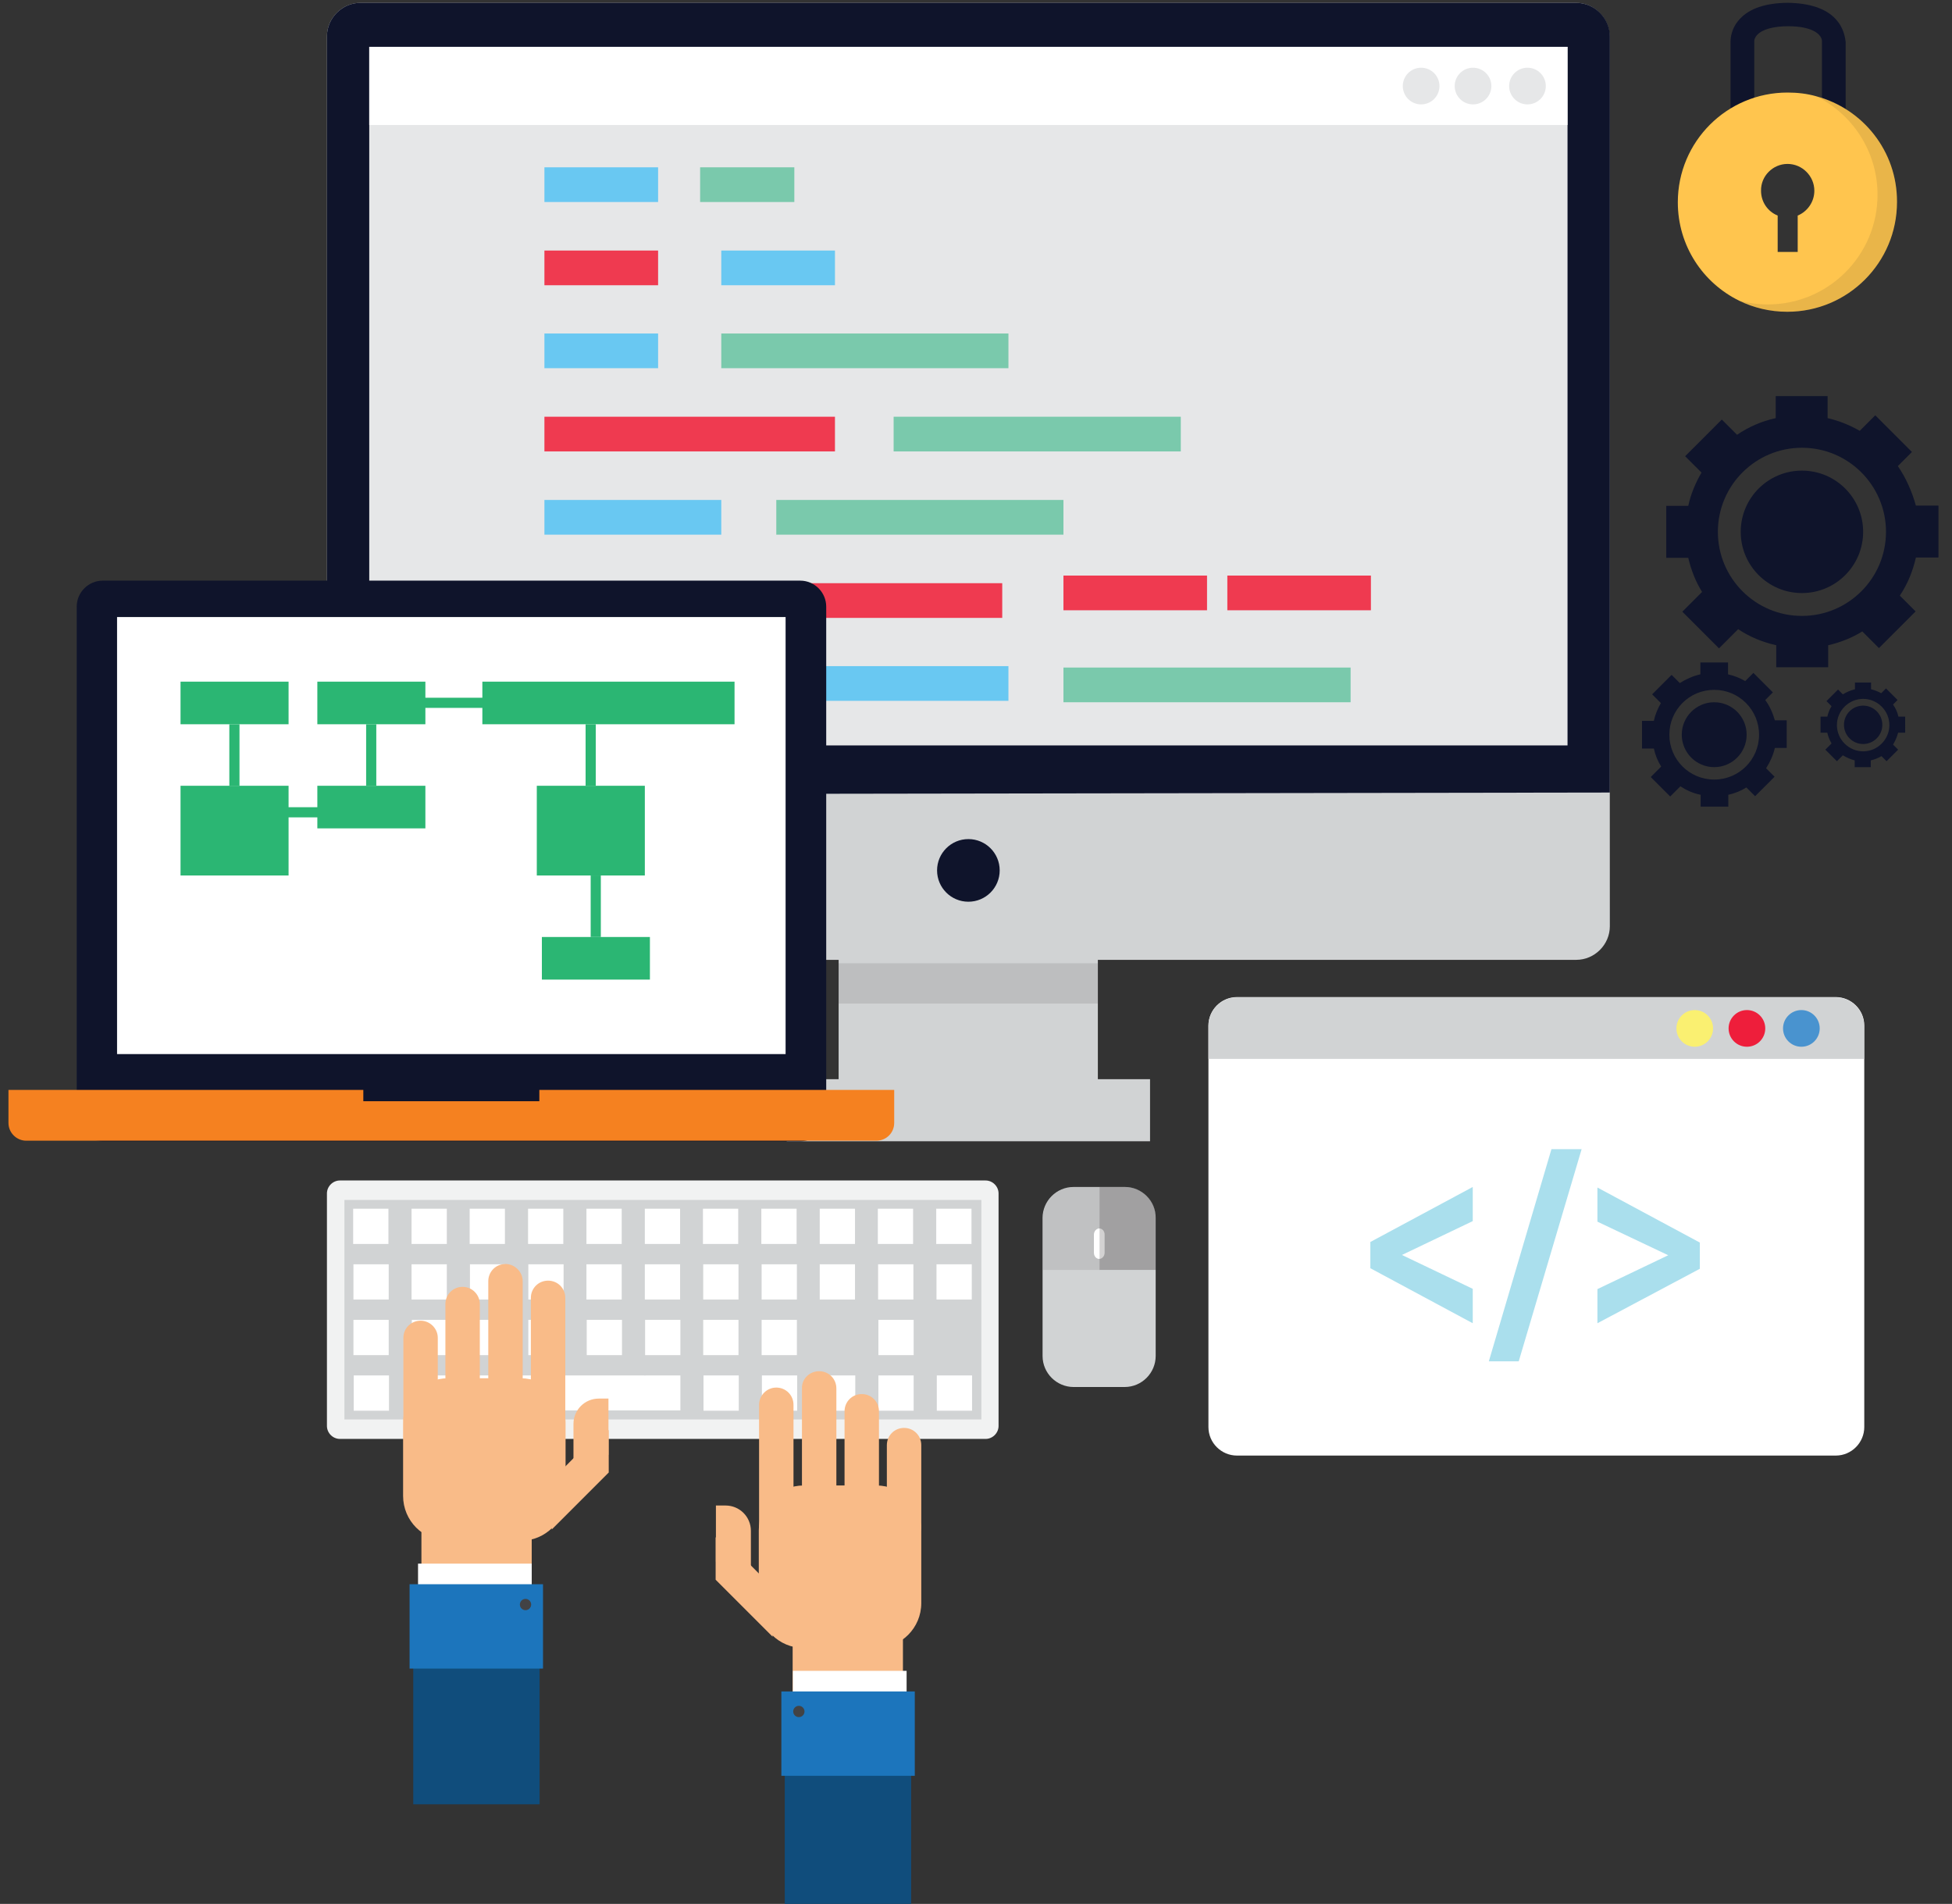 <?xml version="1.0" encoding="utf-8"?>
<!-- Generator: Adobe Illustrator 21.1.0, SVG Export Plug-In . SVG Version: 6.00 Build 0)  -->
<svg version="1.1" id="Ebene_1" xmlns="http://www.w3.org/2000/svg" xmlns:xlink="http://www.w3.org/1999/xlink" x="0px" y="0px"
	 viewBox="0 0 692 674.8" style="enable-background:new 0 0 692 674.8;" xml:space="preserve">
<rect x="0" y="0" width="692" height="674.8" fill="#333333" stroke="none"/>
<style type="text/css">
	.st0{display:none;}
	.st1{display:inline;}
	.st2{fill:#F1F2F2;}
	.st3{fill:#D1D3D4;}
	.st4{fill:#FFFFFF;}
	.st5{fill:#0F142B;}
	.st6{fill:#FFC54E;}
	.st7{opacity:0.1;fill:#231F20;enable-background:new    ;}
	.st8{fill:#AADFED;}
	.st9{fill:#FAF071;}
	.st10{fill:#EE1E3B;}
	.st11{fill:#4993CF;}
	.st12{fill:#E6E7E8;}
	.st13{opacity:0.1;enable-background:new    ;}
	.st14{fill:#716558;}
	.st15{fill:#9A8379;}
	.st16{fill:#69C8F2;}
	.st17{fill:#EF3A50;}
	.st18{fill:#7AC9AC;}
	.st19{fill:#F58120;}
	.st20{fill:#2BB673;}
	.st21{opacity:0.2;fill:#231F20;enable-background:new    ;}
	.st22{fill:#F9BB88;}
	.st23{fill:#104D7C;}
	.st24{fill:#1C75BC;}
	.st25{fill:#424244;}
</style>
<g id="Ebene_1_1_" class="st0">
	<g id="XMLID_219_" class="st1">
		<g id="XMLID_132_">
			<g id="XMLID_215_">
				<path id="XMLID_115_" class="st2" d="M352,504.8c0,2.5-2.1,4.6-4.6,4.6H118.5c-2.5,0-4.6-2.1-4.6-4.6v-82.4
					c0-2.5,2.1-4.6,4.6-4.6h228.9c2.5,0,4.6,2.1,4.6,4.6V504.8z"/>
				<rect id="XMLID_114_" x="120.1" y="424.7" class="st3" width="225.8" height="77.8"/>
				<g id="XMLID_216_">
					<rect id="XMLID_113_" x="123.2" y="427.8" class="st4" width="12.5" height="12.5"/>
					<rect id="XMLID_112_" x="143.9" y="427.8" class="st4" width="12.5" height="12.5"/>
					<rect id="XMLID_111_" x="164.5" y="427.8" class="st4" width="12.5" height="12.5"/>
					<rect id="XMLID_110_" x="185.2" y="427.8" class="st4" width="12.5" height="12.5"/>
					<rect id="XMLID_109_" x="205.9" y="427.8" class="st4" width="12.5" height="12.5"/>
					<rect id="XMLID_108_" x="226.6" y="427.8" class="st4" width="12.5" height="12.5"/>
					<rect id="XMLID_107_" x="247.2" y="427.8" class="st4" width="12.5" height="12.5"/>
					<rect id="XMLID_106_" x="267.9" y="427.8" class="st4" width="12.5" height="12.5"/>
					<rect id="XMLID_105_" x="288.6" y="427.8" class="st4" width="12.5" height="12.5"/>
					<rect id="XMLID_104_" x="309.2" y="427.8" class="st4" width="12.5" height="12.5"/>
					<rect id="XMLID_103_" x="329.9" y="427.8" class="st4" width="12.5" height="12.5"/>
					<rect id="XMLID_102_" x="123.3" y="447.5" class="st4" width="12.5" height="12.5"/>
					<rect id="XMLID_101_" x="143.9" y="447.5" class="st4" width="12.5" height="12.5"/>
					<rect id="XMLID_100_" x="164.6" y="447.5" class="st4" width="12.5" height="12.5"/>
					<rect id="XMLID_99_" x="185.3" y="447.5" class="st4" width="12.5" height="12.5"/>
					<rect id="XMLID_98_" x="205.9" y="447.5" class="st4" width="12.5" height="12.5"/>
					<rect id="XMLID_97_" x="226.6" y="447.5" class="st4" width="12.5" height="12.5"/>
					<rect id="XMLID_96_" x="247.3" y="447.5" class="st4" width="12.5" height="12.5"/>
					<rect id="XMLID_95_" x="268" y="447.5" class="st4" width="12.5" height="12.5"/>
					<rect id="XMLID_94_" x="288.6" y="447.5" class="st4" width="12.5" height="12.5"/>
					<rect id="XMLID_93_" x="309.3" y="447.5" class="st4" width="12.5" height="12.5"/>
					<rect id="XMLID_92_" x="330" y="447.5" class="st4" width="12.5" height="12.5"/>
					<rect id="XMLID_91_" x="123.3" y="467.2" class="st4" width="12.5" height="12.5"/>
					<rect id="XMLID_90_" x="144" y="467.2" class="st4" width="12.5" height="12.5"/>
					<rect id="XMLID_89_" x="164.7" y="467.2" class="st4" width="12.5" height="12.5"/>
					<rect id="XMLID_88_" x="185.3" y="467.2" class="st4" width="12.5" height="12.5"/>
					<rect id="XMLID_87_" x="206" y="467.2" class="st4" width="12.5" height="12.5"/>
					<rect id="XMLID_86_" x="226.7" y="467.2" class="st4" width="12.5" height="12.5"/>
					<rect id="XMLID_85_" x="247.3" y="467.2" class="st4" width="12.5" height="12.5"/>
					<rect id="XMLID_84_" x="268" y="467.2" class="st4" width="12.5" height="12.5"/>
					<rect id="XMLID_83_" x="309.4" y="467.2" class="st4" width="12.5" height="12.5"/>
					<rect id="XMLID_82_" x="123.4" y="486.9" class="st4" width="12.5" height="12.5"/>
					<rect id="XMLID_81_" x="144" y="486.9" class="st4" width="12.5" height="12.5"/>
					<polygon id="XMLID_80_" class="st4" points="226.7,486.9 226.6,487.1 226.6,486.9 206,486.9 185.4,486.9 164.7,486.9 
						164.7,499.3 185.4,499.3 206,499.3 218.1,499.3 226.6,499.3 239.2,499.3 239.2,486.9 					"/>
					<rect id="XMLID_79_" x="247.4" y="486.9" class="st4" width="12.5" height="12.5"/>
					<rect id="XMLID_78_" x="268.1" y="486.9" class="st4" width="12.5" height="12.5"/>
					<rect id="XMLID_77_" x="288.7" y="486.9" class="st4" width="12.5" height="12.5"/>
					<rect id="XMLID_76_" x="309.4" y="486.9" class="st4" width="12.5" height="12.5"/>
					<rect id="XMLID_75_" x="330.1" y="486.9" class="st4" width="12.5" height="12.5"/>
				</g>
			</g>
			<g id="XMLID_193_">
				<g id="XMLID_204_">
					<path id="XMLID_206_" class="st5" d="M670.8,164.6l5-5l-13-13l-5.5,5.5c-3.5-2-7.4-3.6-11.4-4.5v-7.8h-18.4v7.8
						c-5,1.1-9.6,3.1-13.7,5.9l-5.4-5.4l-13,13l5.8,5.8c-2.1,3.6-3.8,7.6-4.7,11.8h-7.8v18.4h7.8c1,4.3,2.6,8.4,4.9,12.1l-7,7l13,13
						l6.8-6.8c4,2.7,8.6,4.6,13.5,5.7v7.8h18.4v-7.8c4.3-1,8.4-2.6,12.1-4.9l5.9,5.9l13-13l-5.6-5.6c2.7-4,4.6-8.6,5.7-13.5h8v-18.4
						h-8C675.8,173.6,673.7,168.8,670.8,164.6z M636.8,217.7c-16.5,0-29.8-13.4-29.8-29.8c0-16.5,13.4-29.8,29.8-29.8
						c16.5,0,29.8,13.4,29.8,29.8C666.6,204.4,653.2,217.7,636.8,217.7z"/>
					<circle id="XMLID_68_" class="st5" cx="636.8" cy="187.9" r="21.7"/>
				</g>
				<g id="XMLID_199_">
					<path id="XMLID_201_" class="st5" d="M623.8,247.5l2.7-2.7l-6.9-6.9l-2.9,2.9c-1.9-1.1-3.9-1.9-6.1-2.4v-4.2h-9.8v4.2
						c-2.6,0.6-5.1,1.7-7.3,3.1l-2.9-2.9l-6.9,6.9l3.1,3.1c-1.1,1.9-2,4-2.5,6.3h-4.2v9.8h4.2c0.5,2.3,1.4,4.5,2.6,6.4l-3.7,3.7
						l6.9,6.9l3.6-3.6c2.2,1.4,4.6,2.5,7.2,3v4.2h9.8v-4.2c2.3-0.5,4.5-1.4,6.4-2.6l3.1,3.1l6.9-6.9l-3-3c1.4-2.2,2.5-4.6,3.1-7.2
						h4.2v-9.8h-4.2C626.5,252.2,625.4,249.7,623.8,247.5z M605.7,275.7c-8.8,0-15.9-7.1-15.9-15.9c0-8.8,7.1-15.9,15.9-15.9
						c8.8,0,15.9,7.1,15.9,15.9C621.6,268.6,614.5,275.7,605.7,275.7z"/>
					<circle id="XMLID_65_" class="st5" cx="605.7" cy="259.8" r="11.5"/>
				</g>
				<g id="XMLID_194_">
					<path id="XMLID_196_" class="st5" d="M669.1,249.1l1.6-1.6l-4.1-4.1l-1.7,1.7c-1.1-0.6-2.3-1.1-3.6-1.4v-2.4h-5.7v2.4
						c-1.6,0.4-3,1-4.3,1.8l-1.7-1.7l-4.1,4.1l1.8,1.8c-0.7,1.1-1.2,2.4-1.5,3.7h-2.4v5.7h2.4c0.3,1.4,0.8,2.6,1.5,3.8l-2.2,2.2
						l4.1,4.1l2.1-2.1c1.3,0.8,2.7,1.4,4.2,1.8v2.4h5.7v-2.4c1.3-0.3,2.6-0.8,3.8-1.5l1.8,1.8l4.1-4.1l-1.8-1.8
						c0.8-1.3,1.4-2.7,1.8-4.2h2.5v-5.7H671C670.7,251.9,670,250.4,669.1,249.1z M658.5,265.7c-5.1,0-9.3-4.2-9.3-9.3
						c0-5.1,4.2-9.3,9.3-9.3s9.3,4.2,9.3,9.3C667.8,261.5,663.6,265.7,658.5,265.7z"/>
					<circle id="XMLID_62_" class="st5" cx="658.5" cy="256.3" r="6.8"/>
				</g>
			</g>
			<g id="XMLID_187_">
				<path id="XMLID_61_" class="st5" d="M648.7,6.1c-3.4-3.7-9.3-5.6-16.8-5.7l0,0c-0.1,0-0.2,0-0.2,0c-0.1,0-0.2,0-0.2,0l0,0
					c-7.6,0.1-13.3,2-16.7,5.7c-3.2,3.4-3.3,7.1-3.3,8.1v44.5h8.4V14.1v-0.3c0,0,0.1-1.1,1.1-2.1c1.8-1.9,5.7-3,10.9-3
					c9.2,0,11.9,3.2,12,5.2v44.7h8.4V14.2C652.1,13.2,651.9,9.5,648.7,6.1z"/>
				<path id="XMLID_189_" class="st6" d="M641.8,33.5c-3.2-0.9-6.6-1.3-10.1-1.3c-21.5,0-38.9,17.4-38.9,38.9
					c0,15.4,8.9,28.6,21.8,34.9c5.1,2.5,10.9,3.9,17,3.9c21.5,0,38.9-17.4,38.9-38.9C670.6,53,658.4,37.9,641.8,33.5z M631.7,57.5
					c5.2,0,9.5,4.3,9.5,9.5c0,4-2.5,7.4-5.9,8.8v12.9h-7.1V75.8c-3.5-1.4-5.9-4.8-5.9-8.8C622.2,61.8,626.5,57.5,631.7,57.5z"/>
				<path id="XMLID_58_" class="st7" d="M641.8,33.5c12.9,6.3,21.8,19.6,21.8,34.9c0,21.5-17.4,38.9-38.9,38.9
					c-3.5,0-6.9-0.5-10.1-1.3c5.1,2.5,10.9,3.9,17,3.9c21.5,0,38.9-17.4,38.9-38.9C670.6,53,658.4,37.9,641.8,33.5z"/>
			</g>
			<g id="XMLID_174_">
				<path id="XMLID_57_" class="st4" d="M658.9,505.2c0,5.5-4.5,10.1-10.1,10.1H436.5c-5.5,0-10.1-4.5-10.1-10.1V362.9
					c0-5.5,4.5-10.1,10.1-10.1h212.3c5.5,0,10.1,4.5,10.1,10.1L658.9,505.2L658.9,505.2z"/>
				<path id="XMLID_56_" class="st3" d="M648.8,352.9H436.5c-5.5,0-10.1,4.5-10.1,10.1v11.7h232.4V363
					C658.9,357.4,654.3,352.9,648.8,352.9z"/>
				<g id="XMLID_178_">
					<path id="XMLID_183_" class="st8" d="M483.8,448.9v-9.3l36.3-19.5v12.1l-25.1,12l25.1,12v12.2L483.8,448.9z"/>
					<path id="XMLID_181_" class="st8" d="M558.7,406.7l-22.3,75.2h-10.6l22.2-75.2H558.7z"/>
					<path id="XMLID_179_" class="st8" d="M564.3,468.4v-12.1l25.1-12l-25.1-11.9v-12.1l36.3,19.5v9.3L564.3,468.4z"/>
				</g>
				<circle id="XMLID_52_" class="st9" cx="598.8" cy="363.9" r="6.5"/>
				<circle id="XMLID_51_" class="st10" cx="617.3" cy="363.9" r="6.5"/>
				<circle id="XMLID_50_" class="st11" cx="636.6" cy="363.9" r="6.5"/>
			</g>
			<g id="XMLID_139_">
				<rect id="XMLID_49_" x="295.3" y="328.2" class="st3" width="91.9" height="59.4"/>
				<g id="XMLID_171_">
					<path id="XMLID_48_" class="st3" d="M568.7,327.7c0,6.5-5.4,11.9-11.9,11.9h-431c-6.5,0-11.9-5.4-11.9-11.9V12.3
						c0-6.5,5.4-11.9,11.9-11.9h430.9c6.5,0,11.9,5.4,11.9,11.9L568.7,327.7L568.7,327.7z"/>
				</g>
				<path id="XMLID_47_" class="st5" d="M556.7,0.4H125.8c-6.5,0-11.9,5.4-11.9,11.9V281l454.8-0.7v-268
					C568.7,5.8,563.3,0.4,556.7,0.4z"/>
				<rect id="XMLID_46_" x="128.9" y="16" class="st12" width="424.8" height="247.6"/>
				<rect id="XMLID_45_" x="276.9" y="381.9" class="st3" width="128.8" height="22"/>
				<rect id="XMLID_44_" x="295.3" y="340.8" class="st13" width="91.9" height="14.3"/>
				<circle id="XMLID_43_" class="st5" cx="341.3" cy="307.9" r="11.1"/>
				<rect id="XMLID_42_" x="128.9" y="16" class="st4" width="424.8" height="27.7"/>
				<circle id="XMLID_41_" class="st12" cx="501.8" cy="29.9" r="6.5"/>
				<circle id="XMLID_40_" class="st12" cx="520.2" cy="29.9" r="6.5"/>
				<circle id="XMLID_39_" class="st12" cx="539.5" cy="29.9" r="6.5"/>
				<g id="XMLID_140_">
					<g id="XMLID_157_">
						<g id="XMLID_158_">
							<g id="XMLID_160_">
								<path id="XMLID_38_" class="st14" d="M273.8,97.1c0-0.1,0-0.1,0-0.2V97.1z"/>
							</g>
							<polygon id="XMLID_37_" class="st15" points="302.3,145.5 297.1,144.5 297.1,144.5 							"/>
						</g>
					</g>
					<rect id="XMLID_36_" x="191" y="58.7" class="st16" width="40.3" height="12.3"/>
					<rect id="XMLID_35_" x="253.7" y="88.2" class="st16" width="40.3" height="12.3"/>
					<rect id="XMLID_34_" x="191" y="88.2" class="st17" width="40.3" height="12.3"/>
					<rect id="XMLID_33_" x="191" y="117.6" class="st16" width="40.3" height="12.3"/>
					<rect id="XMLID_32_" x="253.7" y="117.6" class="st18" width="101.8" height="12.3"/>
					<rect id="XMLID_31_" x="314.8" y="147.1" class="st18" width="101.8" height="12.3"/>
					<rect id="XMLID_30_" x="246.2" y="58.7" class="st18" width="33.4" height="12.3"/>
					<rect id="XMLID_29_" x="273.2" y="176.6" class="st18" width="101.8" height="12.3"/>
					<rect id="XMLID_28_" x="251.5" y="206.1" class="st17" width="101.8" height="12.3"/>
					<rect id="XMLID_27_" x="375" y="203.4" class="st17" width="50.9" height="12.3"/>
					<rect id="XMLID_26_" x="433.1" y="203.4" class="st17" width="50.9" height="12.3"/>
					<rect id="XMLID_25_" x="375" y="236" class="st18" width="101.8" height="12.3"/>
					<rect id="XMLID_24_" x="191" y="147.1" class="st17" width="103" height="12.3"/>
					<rect id="XMLID_23_" x="191" y="176.6" class="st16" width="62.7" height="12.3"/>
					<rect id="XMLID_22_" x="191" y="206.1" class="st18" width="40.3" height="12.3"/>
					<rect id="XMLID_21_" x="191" y="235.5" class="st16" width="164.5" height="12.3"/>
				</g>
			</g>
			<g id="XMLID_122_">
				<path id="XMLID_20_" class="st5" d="M290.9,394.7c0,5.1-4.2,9.2-9.2,9.2H34.4c-5.1,0-9.2-4.2-9.2-9.2V214.4
					c0-5.1,4.2-9.2,9.2-9.2h247.3c5.1,0,9.2,4.2,9.2,9.2L290.9,394.7L290.9,394.7z"/>
				<rect id="XMLID_19_" x="39.5" y="218.1" class="st4" width="237" height="154.9"/>
				<path id="XMLID_18_" class="st19" d="M308.7,385.7H189.2v4h-62.4v-4H7.3H1v6.3v2.7v2.7c0,3.5,2.9,6.3,6.3,6.3h301.4
					c3.5,0,6.3-2.8,6.3-6.3v-2.7V392v-6.3H308.7z"/>
				<rect id="XMLID_17_" x="62" y="241" class="st20" width="38.3" height="15.1"/>
				<rect id="XMLID_16_" x="62" y="277.9" class="st20" width="38.3" height="31.8"/>
				<rect id="XMLID_15_" x="188.3" y="277.9" class="st20" width="38.3" height="31.8"/>
				<rect id="XMLID_14_" x="110.5" y="241" class="st20" width="38.3" height="15.1"/>
				<rect id="XMLID_13_" x="110.5" y="277.9" class="st20" width="38.3" height="15.1"/>
				<rect id="XMLID_12_" x="190.1" y="331.5" class="st20" width="38.3" height="15.1"/>
				<rect id="XMLID_11_" x="169" y="241" class="st20" width="89.4" height="15.1"/>
				<rect id="XMLID_10_" x="205.6" y="256.1" class="st20" width="3.6" height="21.8"/>
				<rect id="XMLID_9_" x="207.4" y="309.7" class="st20" width="3.6" height="21.8"/>
				<rect id="XMLID_8_" x="79.3" y="256.1" class="st20" width="3.6" height="21.8"/>
				<rect id="XMLID_7_" x="127.8" y="256.1" class="st20" width="3.6" height="21.8"/>
				<rect id="XMLID_6_" x="147.9" y="246.7" class="st20" width="21.8" height="3.6"/>
				<rect id="XMLID_5_" x="94.2" y="285.5" class="st20" width="21.8" height="3.6"/>
			</g>
			<g id="XMLID_117_">
				<path id="XMLID_4_" class="st3" d="M396.8,420.1H389h-2.6h-7.8c-6.1,0-11,5-11,11V480c0,6.1,5,11,11,11h18.1c6.1,0,11-5,11-11
					v-48.9C407.8,425.1,402.8,420.1,396.8,420.1z"/>
				<path id="XMLID_71_" class="st7" d="M396.8,420.1h-18.1c-6.1,0-11,5-11,11v18.4h40.1v-18.4C407.8,425.1,402.8,420.1,396.8,420.1
					z"/>
				<path id="XMLID_72_" class="st4" d="M389.6,443.4c0,1.2-0.9,2.2-1.9,2.2c-1.1,0-1.9-1-1.9-2.2V437c0-1.2,0.9-2.2,1.9-2.2
					c1.1,0,1.9,1,1.9,2.2V443.4z"/>
				<path id="XMLID_73_" class="st21" d="M407.8,449.5v-18.4c0-6.1-5-11-11-11h-9v29.4H407.8z"/>
			</g>
		</g>
		<g id="XMLID_159_">
			<g id="hand_4_">
				<g id="XMLID_1327_">
					<path id="XMLID_1335_" class="st22" d="M177.2,447.4c-3.4,0-6.1,2.7-6.1,6.1v45c0,3.4,2.7,6.1,6.1,6.1l0,0
						c3.4,0,6.1-2.7,6.1-6.1v-45C183.3,450.2,180.5,447.4,177.2,447.4L177.2,447.4z"/>
					<path id="XMLID_1334_" class="st22" d="M198.5,529.6c0,8.8-7.1,15.9-15.9,15.9h-25.8c-8.8,0-15.9-7.1-15.9-15.9v-25.8
						c0-8.8,7.1-15.9,15.9-15.9h25.8c8.8,0,15.9,7.1,15.9,15.9V529.6z"/>
					<path id="XMLID_1333_" class="st22" d="M147.1,467.5c-3.4,0-6.1,2.7-6.1,6.1v28.8c0,3.4,2.7,6.1,6.1,6.1l0,0
						c3.4,0,6.1-2.7,6.1-6.1v-28.8C153.2,470.2,150.4,467.5,147.1,467.5L147.1,467.5z"/>
					<path id="XMLID_1332_" class="st22" d="M162,455.5c-3.4,0-6.1,2.7-6.1,6.1v45c0,3.4,2.7,6.1,6.1,6.1l0,0c3.4,0,6.1-2.7,6.1-6.1
						v-45C168.1,458.3,165.4,455.5,162,455.5L162,455.5z"/>
					<path id="XMLID_1331_" class="st22" d="M192.3,453.3c-3.4,0-6.1,2.7-6.1,6.1v45c0,3.4,2.7,6.1,6.1,6.1l0,0
						c3.4,0,6.1-2.7,6.1-6.1v-45C198.4,456,195.7,453.3,192.3,453.3L192.3,453.3z"/>
					<path id="XMLID_1330_" class="st22" d="M147.4,583.6v-58.7c0-5.9,4.8-10.8,10.8-10.8h17.5c5.9,0,10.8,4.8,10.8,10.8v58.7H147.4
						z"/>
					<path id="XMLID_1329_" class="st22" d="M201.3,527.4v-23.3c0-5,4-9,9-9h3c0.1,0,0.3,0,0.4,0V515L201.3,527.4z"/>
					<path id="XMLID_1328_" class="st22" d="M193.6,524l15.1-15.2c1.4-1.4,3.2-2.3,5.1-2.5v15l-20.2,20.2L193.6,524z"/>
				</g>
				<rect id="XMLID_1326_" x="146.2" y="553.6" class="st4" width="40.3" height="20.1"/>
				<rect id="XMLID_1325_" x="144.5" y="581.3" class="st23" width="44.8" height="57.6"/>
				<rect id="XMLID_1324_" x="143.2" y="560.9" class="st24" width="47.3" height="29.9"/>
				<circle id="XMLID_1323_" class="st25" cx="184.3" cy="568.1" r="2"/>
			</g>
			<g id="hand_1_">
				<g id="XMLID_165_">
					<path id="XMLID_1322_" class="st22" d="M288.4,485.4c3.4,0,6.1,2.7,6.1,6.1v45c0,3.4-2.7,6.1-6.1,6.1l0,0
						c-3.4,0-6.1-2.7-6.1-6.1v-45C282.2,488.1,285,485.4,288.4,485.4L288.4,485.4z"/>
					<path id="XMLID_1321_" class="st22" d="M267,567.6c0,8.8,7.1,15.9,15.9,15.9h25.8c8.8,0,15.9-7.1,15.9-15.9v-25.8
						c0-8.8-7.1-15.9-15.9-15.9h-25.8c-8.8,0-15.9,7.1-15.9,15.9V567.6z"/>
					<path id="XMLID_1320_" class="st22" d="M318.5,505.5c3.4,0,6.1,2.7,6.1,6.1v28.8c0,3.4-2.7,6.1-6.1,6.1l0,0
						c-3.4,0-6.1-2.7-6.1-6.1v-28.8C312.4,508.2,315.1,505.5,318.5,505.5L318.5,505.5z"/>
					<path id="XMLID_1217_" class="st22" d="M303.5,493.5c3.4,0,6.1,2.7,6.1,6.1v45c0,3.4-2.7,6.1-6.1,6.1l0,0
						c-3.4,0-6.1-2.7-6.1-6.1v-45C297.4,496.2,300.1,493.5,303.5,493.5L303.5,493.5z"/>
					<path id="XMLID_721_" class="st22" d="M273.2,491.2c3.4,0,6.1,2.7,6.1,6.1v45c0,3.4-2.7,6.1-6.1,6.1l0,0
						c-3.4,0-6.1-2.7-6.1-6.1v-45C267.1,494,269.8,491.2,273.2,491.2L273.2,491.2z"/>
					<path id="XMLID_169_" class="st22" d="M318.1,621.5v-58.7c0-5.9-4.8-10.8-10.8-10.8h-17.5c-5.9,0-10.8,4.8-10.8,10.8v58.7
						H318.1z"/>
					<path id="XMLID_168_" class="st22" d="M264.2,565.3V542c0-5-4-9-9-9h-3c-0.1,0-0.3,0-0.4,0v19.9L264.2,565.3z"/>
					<path id="XMLID_166_" class="st22" d="M271.9,562l-15.1-15.2c-1.4-1.4-3.2-2.3-5.1-2.5v15l20.2,20.2V562z"/>
				</g>
				<rect id="XMLID_164_" x="279.1" y="591.6" class="st4" width="40.3" height="20.1"/>
				<rect id="XMLID_163_" x="276.2" y="619.3" class="st23" width="44.8" height="55.9"/>
				<rect id="XMLID_162_" x="275" y="598.9" class="st24" width="47.3" height="29.9"/>
				<circle id="XMLID_161_" class="st25" cx="281.2" cy="606" r="2"/>
			</g>
		</g>
	</g>
	<head  xmlns=""></head>
</g>
<g id="XMLID_1_">
	<g id="XMLID_131_">
		<g id="XMLID_246_">
			<path id="XMLID_288_" class="st2" d="M354,505.4c0,2.5-2.1,4.6-4.6,4.6H120.5c-2.5,0-4.6-2.1-4.6-4.6V423c0-2.5,2.1-4.6,4.6-4.6
				h228.9c2.5,0,4.6,2.1,4.6,4.6V505.4z"/>
			<rect id="XMLID_287_" x="122.1" y="425.3" class="st3" width="225.8" height="77.8"/>
			<g id="XMLID_247_">
				<rect id="XMLID_286_" x="125.2" y="428.4" class="st4" width="12.5" height="12.5"/>
				<rect id="XMLID_285_" x="145.9" y="428.4" class="st4" width="12.5" height="12.5"/>
				<rect id="XMLID_284_" x="166.5" y="428.4" class="st4" width="12.5" height="12.5"/>
				<rect id="XMLID_283_" x="187.2" y="428.4" class="st4" width="12.5" height="12.5"/>
				<rect id="XMLID_282_" x="207.9" y="428.4" class="st4" width="12.5" height="12.5"/>
				<rect id="XMLID_281_" x="228.6" y="428.4" class="st4" width="12.5" height="12.5"/>
				<rect id="XMLID_280_" x="249.2" y="428.4" class="st4" width="12.5" height="12.5"/>
				<rect id="XMLID_279_" x="269.9" y="428.4" class="st4" width="12.5" height="12.5"/>
				<rect id="XMLID_278_" x="290.6" y="428.4" class="st4" width="12.5" height="12.5"/>
				<rect id="XMLID_277_" x="311.2" y="428.4" class="st4" width="12.5" height="12.5"/>
				<rect id="XMLID_276_" x="331.9" y="428.4" class="st4" width="12.5" height="12.5"/>
				<rect id="XMLID_275_" x="125.3" y="448.1" class="st4" width="12.5" height="12.5"/>
				<rect id="XMLID_274_" x="145.9" y="448.1" class="st4" width="12.5" height="12.5"/>
				<rect id="XMLID_273_" x="166.6" y="448.1" class="st4" width="12.5" height="12.5"/>
				<rect id="XMLID_272_" x="187.3" y="448.1" class="st4" width="12.5" height="12.5"/>
				<rect id="XMLID_271_" x="207.9" y="448.1" class="st4" width="12.5" height="12.5"/>
				<rect id="XMLID_270_" x="228.6" y="448.1" class="st4" width="12.5" height="12.5"/>
				<rect id="XMLID_269_" x="249.3" y="448.1" class="st4" width="12.5" height="12.5"/>
				<rect id="XMLID_268_" x="270" y="448.1" class="st4" width="12.5" height="12.5"/>
				<rect id="XMLID_267_" x="290.6" y="448.1" class="st4" width="12.5" height="12.5"/>
				<rect id="XMLID_266_" x="311.3" y="448.1" class="st4" width="12.5" height="12.5"/>
				<rect id="XMLID_265_" x="332" y="448.1" class="st4" width="12.5" height="12.5"/>
				<rect id="XMLID_264_" x="125.3" y="467.8" class="st4" width="12.5" height="12.5"/>
				<rect id="XMLID_263_" x="146" y="467.8" class="st4" width="12.5" height="12.5"/>
				<rect id="XMLID_262_" x="166.7" y="467.8" class="st4" width="12.5" height="12.5"/>
				<rect id="XMLID_261_" x="187.3" y="467.8" class="st4" width="12.5" height="12.5"/>
				<rect id="XMLID_260_" x="208" y="467.8" class="st4" width="12.5" height="12.5"/>
				<rect id="XMLID_259_" x="228.7" y="467.8" class="st4" width="12.5" height="12.5"/>
				<rect id="XMLID_258_" x="249.3" y="467.8" class="st4" width="12.5" height="12.5"/>
				<rect id="XMLID_257_" x="270" y="467.8" class="st4" width="12.5" height="12.5"/>
				<rect id="XMLID_256_" x="311.4" y="467.8" class="st4" width="12.5" height="12.5"/>
				<rect id="XMLID_255_" x="125.4" y="487.5" class="st4" width="12.5" height="12.5"/>
				<rect id="XMLID_254_" x="146" y="487.5" class="st4" width="12.5" height="12.5"/>
				<polygon id="XMLID_253_" class="st4" points="228.7,487.5 228.6,487.7 228.6,487.5 208,487.5 187.4,487.5 166.7,487.5 
					166.7,499.9 187.4,499.9 208,499.9 220.1,499.9 228.6,499.9 241.2,499.9 241.2,487.5 				"/>
				<rect id="XMLID_252_" x="249.4" y="487.5" class="st4" width="12.5" height="12.5"/>
				<rect id="XMLID_251_" x="270.1" y="487.5" class="st4" width="12.5" height="12.5"/>
				<rect id="XMLID_250_" x="290.7" y="487.5" class="st4" width="12.5" height="12.5"/>
				<rect id="XMLID_249_" x="311.4" y="487.5" class="st4" width="12.5" height="12.5"/>
				<rect id="XMLID_248_" x="332.1" y="487.5" class="st4" width="12.5" height="12.5"/>
			</g>
		</g>
		<g id="XMLID_236_">
			<g id="XMLID_243_">
				<path id="XMLID_245_" class="st5" d="M672.8,165.2l5-5l-13-13l-5.5,5.5c-3.5-2-7.4-3.6-11.4-4.5v-7.8h-18.4v7.8
					c-5,1.1-9.6,3.1-13.7,5.9l-5.4-5.4l-13,13l5.8,5.8c-2.1,3.6-3.8,7.6-4.7,11.8h-7.8v18.4h7.8c1,4.3,2.6,8.4,4.9,12.1l-7,7l13,13
					l6.8-6.8c4,2.7,8.6,4.6,13.5,5.7v7.8h18.4v-7.8c4.3-1,8.4-2.6,12.1-4.9l5.9,5.9l13-13l-5.6-5.6c2.7-4,4.6-8.6,5.7-13.5h8v-18.4
					h-8C677.8,174.2,675.7,169.4,672.8,165.2z M638.8,218.3c-16.5,0-29.8-13.4-29.8-29.8c0-16.5,13.4-29.8,29.8-29.8
					c16.5,0,29.8,13.4,29.8,29.8C668.6,205,655.2,218.3,638.8,218.3z"/>
				<circle id="XMLID_244_" class="st5" cx="638.8" cy="188.5" r="21.7"/>
			</g>
			<g id="XMLID_240_">
				<path id="XMLID_242_" class="st5" d="M625.8,248.1l2.7-2.7l-6.9-6.9l-2.9,2.9c-1.9-1.1-3.9-1.9-6.1-2.4v-4.2h-9.8v4.2
					c-2.6,0.6-5.1,1.7-7.3,3.1l-2.9-2.9l-6.9,6.9l3.1,3.1c-1.1,1.9-2,4-2.5,6.3h-4.2v9.8h4.2c0.5,2.3,1.4,4.5,2.6,6.4l-3.7,3.7
					l6.9,6.9l3.6-3.6c2.2,1.4,4.6,2.5,7.2,3v4.2h9.8v-4.2c2.3-0.5,4.5-1.4,6.4-2.6l3.1,3.1l6.9-6.9l-3-3c1.4-2.2,2.5-4.6,3.1-7.2
					h4.2v-9.8h-4.2C628.5,252.8,627.4,250.3,625.8,248.1z M607.7,276.3c-8.8,0-15.9-7.1-15.9-15.9c0-8.8,7.1-15.9,15.9-15.9
					c8.8,0,15.9,7.1,15.9,15.9C623.6,269.2,616.5,276.3,607.7,276.3z"/>
				<circle id="XMLID_241_" class="st5" cx="607.7" cy="260.4" r="11.5"/>
			</g>
			<g id="XMLID_237_">
				<path id="XMLID_239_" class="st5" d="M671.1,249.7l1.6-1.6l-4.1-4.1l-1.7,1.7c-1.1-0.6-2.3-1.1-3.6-1.4v-2.4h-5.7v2.4
					c-1.6,0.4-3,1-4.3,1.8l-1.7-1.7l-4.1,4.1l1.8,1.8c-0.7,1.1-1.2,2.4-1.5,3.7h-2.4v5.7h2.4c0.3,1.4,0.8,2.6,1.5,3.8l-2.2,2.2
					l4.1,4.1l2.1-2.1c1.3,0.8,2.7,1.4,4.2,1.8v2.4h5.7v-2.4c1.3-0.3,2.6-0.8,3.8-1.5l1.8,1.8l4.1-4.1l-1.8-1.8
					c0.8-1.3,1.4-2.7,1.8-4.2h2.5V254H673C672.7,252.5,672,251,671.1,249.7z M660.5,266.3c-5.1,0-9.3-4.2-9.3-9.3
					c0-5.1,4.2-9.3,9.3-9.3s9.3,4.2,9.3,9.3C669.8,262.1,665.6,266.3,660.5,266.3z"/>
				<circle id="XMLID_238_" class="st5" cx="660.5" cy="256.9" r="6.8"/>
			</g>
		</g>
		<g id="XMLID_232_">
			<path id="XMLID_235_" class="st5" d="M650.7,6.7c-3.4-3.7-9.3-5.6-16.8-5.7l0,0c-0.1,0-0.2,0-0.2,0c-0.1,0-0.2,0-0.2,0l0,0
				c-7.6,0.1-13.3,2-16.7,5.7c-3.2,3.4-3.3,7.1-3.3,8.1v44.5h8.4V14.7v-0.3c0,0,0.1-1.1,1.1-2.1c1.8-1.9,5.7-3,10.9-3
				c9.2,0,11.9,3.2,12,5.2v44.7h8.4V14.8C654.1,13.8,653.9,10.1,650.7,6.7z"/>
			<path id="XMLID_234_" class="st6" d="M643.8,34.1c-3.2-0.9-6.6-1.3-10.1-1.3c-21.5,0-38.9,17.4-38.9,38.9
				c0,15.4,8.9,28.6,21.8,34.9c5.1,2.5,10.9,3.9,17,3.9c21.5,0,38.9-17.4,38.9-38.9C672.6,53.6,660.4,38.5,643.8,34.1z M633.7,58.1
				c5.2,0,9.5,4.3,9.5,9.5c0,4-2.5,7.4-5.9,8.8v12.9h-7.1V76.4c-3.5-1.4-5.9-4.8-5.9-8.8C624.2,62.4,628.5,58.1,633.7,58.1z"/>
			<path id="XMLID_233_" class="st7" d="M643.8,34.1c12.9,6.3,21.8,19.6,21.8,34.9c0,21.5-17.4,38.9-38.9,38.9
				c-3.5,0-6.9-0.5-10.1-1.3c5.1,2.5,10.9,3.9,17,3.9c21.5,0,38.9-17.4,38.9-38.9C672.6,53.6,660.4,38.5,643.8,34.1z"/>
		</g>
		<g id="XMLID_222_">
			<path id="XMLID_231_" class="st4" d="M660.9,505.8c0,5.5-4.5,10.1-10.1,10.1H438.5c-5.5,0-10.1-4.5-10.1-10.1V363.5
				c0-5.5,4.5-10.1,10.1-10.1h212.3c5.5,0,10.1,4.5,10.1,10.1L660.9,505.8L660.9,505.8z"/>
			<path id="XMLID_230_" class="st3" d="M650.8,353.5H438.5c-5.5,0-10.1,4.5-10.1,10.1v11.7h232.4v-11.7
				C660.9,358,656.3,353.5,650.8,353.5z"/>
			<g id="XMLID_226_">
				<path id="XMLID_229_" class="st8" d="M485.8,449.5v-9.3l36.3-19.5v12.1l-25.1,12l25.1,12V469L485.8,449.5z"/>
				<path id="XMLID_228_" class="st8" d="M560.7,407.3l-22.3,75.2h-10.6l22.2-75.2H560.7z"/>
				<path id="XMLID_227_" class="st8" d="M566.3,469v-12.1l25.1-12L566.3,433v-12.1l36.3,19.5v9.3L566.3,469z"/>
			</g>
			<circle id="XMLID_225_" class="st9" cx="600.8" cy="364.5" r="6.5"/>
			<circle id="XMLID_224_" class="st10" cx="619.3" cy="364.5" r="6.5"/>
			<circle id="XMLID_223_" class="st11" cx="638.6" cy="364.5" r="6.5"/>
		</g>
		<g id="XMLID_167_">
			<rect id="XMLID_221_" x="297.3" y="328.8" class="st3" width="91.9" height="59.4"/>
			<g id="XMLID_218_">
				<path id="XMLID_220_" class="st3" d="M570.7,328.3c0,6.5-5.4,11.9-11.9,11.9h-431c-6.5,0-11.9-5.4-11.9-11.9V12.9
					c0-6.5,5.4-11.9,11.9-11.9h430.9c6.5,0,11.9,5.4,11.9,11.9L570.7,328.3L570.7,328.3z"/>
			</g>
			<path id="XMLID_217_" class="st5" d="M558.7,1H127.8c-6.5,0-11.9,5.4-11.9,11.9v268.7l454.8-0.7v-268C570.7,6.4,565.3,1,558.7,1z
				"/>
			<rect id="XMLID_214_" x="130.9" y="16.6" class="st12" width="424.8" height="247.6"/>
			<rect id="XMLID_213_" x="278.9" y="382.5" class="st3" width="128.8" height="22"/>
			<rect id="XMLID_212_" x="297.3" y="341.4" class="st13" width="91.9" height="14.3"/>
			<circle id="XMLID_211_" class="st5" cx="343.3" cy="308.5" r="11.1"/>
			<rect id="XMLID_210_" x="130.9" y="16.6" class="st4" width="424.8" height="27.7"/>
			<circle id="XMLID_209_" class="st12" cx="503.8" cy="30.5" r="6.5"/>
			<circle id="XMLID_208_" class="st12" cx="522.2" cy="30.5" r="6.5"/>
			<circle id="XMLID_207_" class="st12" cx="541.5" cy="30.5" r="6.5"/>
			<g id="XMLID_170_">
				<g id="XMLID_198_">
					<g id="XMLID_200_">
						<g id="XMLID_203_">
							<path id="XMLID_205_" class="st14" d="M275.8,97.7c0-0.1,0-0.1,0-0.2V97.7z"/>
						</g>
						<polygon id="XMLID_202_" class="st15" points="304.3,146.1 299.1,145.1 299.1,145.1 						"/>
					</g>
				</g>
				<rect id="XMLID_197_" x="193" y="59.3" class="st16" width="40.3" height="12.3"/>
				<rect id="XMLID_195_" x="255.7" y="88.8" class="st16" width="40.3" height="12.3"/>
				<rect id="XMLID_192_" x="193" y="88.8" class="st17" width="40.3" height="12.3"/>
				<rect id="XMLID_191_" x="193" y="118.2" class="st16" width="40.3" height="12.3"/>
				<rect id="XMLID_190_" x="255.7" y="118.2" class="st18" width="101.8" height="12.3"/>
				<rect id="XMLID_188_" x="316.8" y="147.7" class="st18" width="101.8" height="12.3"/>
				<rect id="XMLID_186_" x="248.2" y="59.3" class="st18" width="33.4" height="12.3"/>
				<rect id="XMLID_185_" x="275.2" y="177.2" class="st18" width="101.8" height="12.3"/>
				<rect id="XMLID_184_" x="253.5" y="206.7" class="st17" width="101.8" height="12.3"/>
				<rect id="XMLID_182_" x="377" y="204" class="st17" width="50.9" height="12.3"/>
				<rect id="XMLID_180_" x="435.1" y="204" class="st17" width="50.9" height="12.3"/>
				<rect id="XMLID_177_" x="377" y="236.6" class="st18" width="101.8" height="12.3"/>
				<rect id="XMLID_176_" x="193" y="147.7" class="st17" width="103" height="12.3"/>
				<rect id="XMLID_175_" x="193" y="177.2" class="st16" width="62.7" height="12.3"/>
				<rect id="XMLID_173_" x="193" y="206.7" class="st18" width="40.3" height="12.3"/>
				<rect id="XMLID_172_" x="193" y="236.1" class="st16" width="164.5" height="12.3"/>
			</g>
		</g>
		<g id="XMLID_138_">
			<path id="XMLID_156_" class="st5" d="M292.9,395.3c0,5.1-4.2,9.2-9.2,9.2H36.4c-5.1,0-9.2-4.2-9.2-9.2V215c0-5.1,4.2-9.2,9.2-9.2
				h247.3c5.1,0,9.2,4.2,9.2,9.2L292.9,395.3L292.9,395.3z"/>
			<rect id="XMLID_155_" x="41.5" y="218.7" class="st4" width="237" height="154.9"/>
			<path id="XMLID_154_" class="st19" d="M310.7,386.3H191.2v4h-62.4v-4H9.3H3v6.3v2.7v2.7c0,3.5,2.9,6.3,6.3,6.3h301.4
				c3.5,0,6.3-2.8,6.3-6.3v-2.7v-2.7v-6.3H310.7z"/>
			<rect id="XMLID_153_" x="64" y="241.6" class="st20" width="38.3" height="15.1"/>
			<rect id="XMLID_152_" x="64" y="278.5" class="st20" width="38.3" height="31.8"/>
			<rect id="XMLID_151_" x="190.3" y="278.5" class="st20" width="38.3" height="31.8"/>
			<rect id="XMLID_150_" x="112.5" y="241.6" class="st20" width="38.3" height="15.1"/>
			<rect id="XMLID_149_" x="112.5" y="278.5" class="st20" width="38.3" height="15.1"/>
			<rect id="XMLID_148_" x="192.1" y="332.1" class="st20" width="38.3" height="15.1"/>
			<rect id="XMLID_147_" x="171" y="241.6" class="st20" width="89.4" height="15.1"/>
			<rect id="XMLID_146_" x="207.6" y="256.7" class="st20" width="3.6" height="21.8"/>
			<rect id="XMLID_145_" x="209.4" y="310.3" class="st20" width="3.6" height="21.8"/>
			<rect id="XMLID_144_" x="81.3" y="256.7" class="st20" width="3.6" height="21.8"/>
			<rect id="XMLID_143_" x="129.8" y="256.7" class="st20" width="3.6" height="21.8"/>
			<rect id="XMLID_142_" x="149.9" y="247.3" class="st20" width="21.8" height="3.6"/>
			<rect id="XMLID_141_" x="96.2" y="286.1" class="st20" width="21.8" height="3.6"/>
		</g>
		<g id="XMLID_133_">
			<path id="XMLID_137_" class="st3" d="M398.8,420.7H391h-2.6h-7.8c-6.1,0-11,5-11,11v48.9c0,6.1,5,11,11,11h18.1c6.1,0,11-5,11-11
				v-48.9C409.8,425.7,404.8,420.7,398.8,420.7z"/>
			<path id="XMLID_136_" class="st7" d="M398.8,420.7h-18.1c-6.1,0-11,5-11,11v18.4h40.1v-18.4C409.8,425.7,404.8,420.7,398.8,420.7
				z"/>
			<path id="XMLID_135_" class="st4" d="M391.6,444c0,1.2-0.9,2.2-1.9,2.2c-1.1,0-1.9-1-1.9-2.2v-6.4c0-1.2,0.9-2.2,1.9-2.2
				c1.1,0,1.9,1,1.9,2.2V444z"/>
			<path id="XMLID_134_" class="st21" d="M409.8,450.1v-18.4c0-6.1-5-11-11-11h-9v29.4H409.8z"/>
		</g>
	</g>
	<g id="XMLID_2_">
		<g id="hand_3_">
			<g id="XMLID_121_">
				<path id="XMLID_130_" class="st22" d="M179.2,448c-3.4,0-6.1,2.7-6.1,6.1v45c0,3.4,2.7,6.1,6.1,6.1l0,0c3.4,0,6.1-2.7,6.1-6.1
					v-45C185.3,450.8,182.5,448,179.2,448L179.2,448z"/>
				<path id="XMLID_129_" class="st22" d="M200.5,530.2c0,8.8-7.1,15.9-15.9,15.9h-25.8c-8.8,0-15.9-7.1-15.9-15.9v-25.8
					c0-8.8,7.1-15.9,15.9-15.9h25.8c8.8,0,15.9,7.1,15.9,15.9V530.2z"/>
				<path id="XMLID_128_" class="st22" d="M149.1,468.1c-3.4,0-6.1,2.7-6.1,6.1V503c0,3.4,2.7,6.1,6.1,6.1l0,0
					c3.4,0,6.1-2.7,6.1-6.1v-28.8C155.2,470.8,152.4,468.1,149.1,468.1L149.1,468.1z"/>
				<path id="XMLID_127_" class="st22" d="M164,456.1c-3.4,0-6.1,2.7-6.1,6.1v45c0,3.4,2.7,6.1,6.1,6.1l0,0c3.4,0,6.1-2.7,6.1-6.1
					v-45C170.1,458.9,167.4,456.1,164,456.1L164,456.1z"/>
				<path id="XMLID_126_" class="st22" d="M194.3,453.9c-3.4,0-6.1,2.7-6.1,6.1v45c0,3.4,2.7,6.1,6.1,6.1l0,0c3.4,0,6.1-2.7,6.1-6.1
					v-45C200.4,456.6,197.7,453.9,194.3,453.9L194.3,453.9z"/>
				<path id="XMLID_125_" class="st22" d="M149.4,584.2v-58.7c0-5.9,4.8-10.8,10.8-10.8h17.5c5.9,0,10.8,4.8,10.8,10.8v58.7H149.4z"
					/>
				<path id="XMLID_124_" class="st22" d="M203.3,528v-23.3c0-5,4-9,9-9h3c0.1,0,0.3,0,0.4,0v19.9L203.3,528z"/>
				<path id="XMLID_123_" class="st22" d="M195.6,524.6l15.1-15.2c1.4-1.4,3.2-2.3,5.1-2.5v15l-20.2,20.2L195.6,524.6z"/>
			</g>
			<rect id="XMLID_120_" x="148.2" y="554.2" class="st4" width="40.3" height="20.1"/>
			<rect id="XMLID_119_" x="146.5" y="581.9" class="st23" width="44.8" height="57.6"/>
			<rect id="XMLID_118_" x="145.2" y="561.5" class="st24" width="47.3" height="29.9"/>
			<circle id="XMLID_116_" class="st25" cx="186.3" cy="568.7" r="2"/>
		</g>
		<g id="hand_2_">
			<g id="XMLID_59_">
				<path id="XMLID_74_" class="st22" d="M290.4,486c3.4,0,6.1,2.7,6.1,6.1v45c0,3.4-2.7,6.1-6.1,6.1l0,0c-3.4,0-6.1-2.7-6.1-6.1
					v-45C284.2,488.7,287,486,290.4,486L290.4,486z"/>
				<path id="XMLID_70_" class="st22" d="M269,568.2c0,8.8,7.1,15.9,15.9,15.9h25.8c8.8,0,15.9-7.1,15.9-15.9v-25.8
					c0-8.8-7.1-15.9-15.9-15.9h-25.8c-8.8,0-15.9,7.1-15.9,15.9V568.2z"/>
				<path id="XMLID_69_" class="st22" d="M320.5,506.1c3.4,0,6.1,2.7,6.1,6.1V541c0,3.4-2.7,6.1-6.1,6.1l0,0c-3.4,0-6.1-2.7-6.1-6.1
					v-28.8C314.4,508.8,317.1,506.1,320.5,506.1L320.5,506.1z"/>
				<path id="XMLID_67_" class="st22" d="M305.5,494.1c3.4,0,6.1,2.7,6.1,6.1v45c0,3.4-2.7,6.1-6.1,6.1l0,0c-3.4,0-6.1-2.7-6.1-6.1
					v-45C299.4,496.8,302.1,494.1,305.5,494.1L305.5,494.1z"/>
				<path id="XMLID_66_" class="st22" d="M275.2,491.8c3.4,0,6.1,2.7,6.1,6.1v45c0,3.4-2.7,6.1-6.1,6.1l0,0c-3.4,0-6.1-2.7-6.1-6.1
					v-45C269.1,494.6,271.8,491.8,275.2,491.8L275.2,491.8z"/>
				<path id="XMLID_64_" class="st22" d="M320.1,622.1v-58.7c0-5.9-4.8-10.8-10.8-10.8h-17.5c-5.9,0-10.8,4.8-10.8,10.8v58.7H320.1z
					"/>
				<path id="XMLID_63_" class="st22" d="M266.2,565.9v-23.3c0-5-4-9-9-9h-3c-0.1,0-0.3,0-0.4,0v19.9L266.2,565.9z"/>
				<path id="XMLID_60_" class="st22" d="M273.9,562.6l-15.1-15.2c-1.4-1.4-3.2-2.3-5.1-2.5v15l20.2,20.2V562.6z"/>
			</g>
			<rect id="XMLID_55_" x="281.1" y="592.2" class="st4" width="40.3" height="20.1"/>
			<rect id="XMLID_54_" x="278.2" y="619.9" class="st23" width="44.8" height="55.9"/>
			<rect id="XMLID_53_" x="277" y="599.5" class="st24" width="47.3" height="29.9"/>
			<circle id="XMLID_3_" class="st25" cx="283.2" cy="606.6" r="2"/>
		</g>
	</g>
</g>
<head  xmlns=""></head>
</svg>
